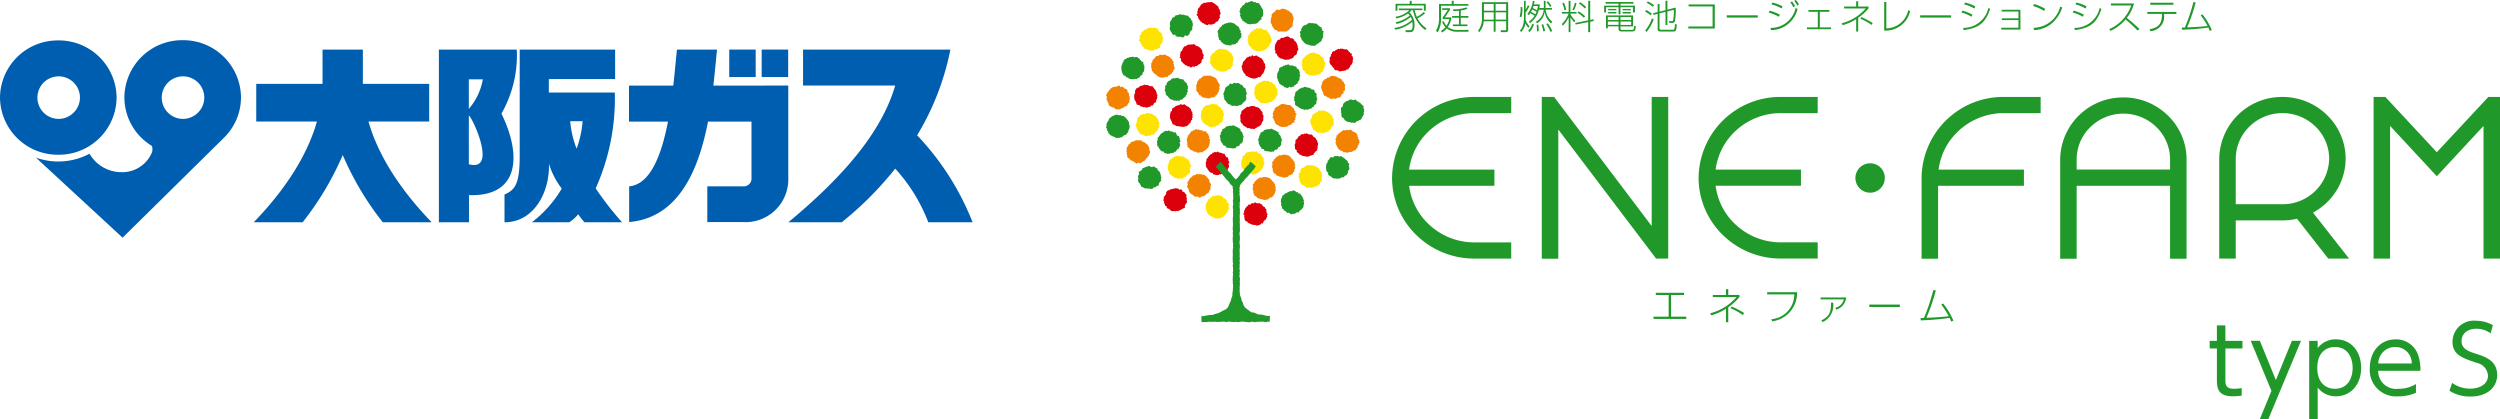 <svg xmlns="http://www.w3.org/2000/svg" xmlns:xlink="http://www.w3.org/1999/xlink" width="329" height="55.166" viewBox="0 0 329 55.166">
  <defs>
    <clipPath id="clip-path">
      <rect id="長方形_6003" data-name="長方形 6003" width="329" height="55.166" fill="none"/>
    </clipPath>
  </defs>
  <g id="com-img01a" transform="translate(0 0)">
    <g id="グループ_66630" data-name="グループ 66630" transform="translate(0 0)" clip-path="url(#clip-path)">
      <path id="パス_236137" data-name="パス 236137" d="M7.673,2.74A7.593,7.593,0,0,0,0,10.261a7.6,7.6,0,0,0,7.673,7.523,7.6,7.6,0,0,0,7.673-7.523A7.593,7.593,0,0,0,7.673,2.74m0,10.327a2.8,2.8,0,1,1,2.85-2.8,2.826,2.826,0,0,1-2.85,2.8" transform="translate(0 2.58)" fill="#005eb0"/>
      <path id="パス_236138" data-name="パス 236138" d="M21.752,2.724a7.6,7.6,0,0,0-7.675,7.523A7.477,7.477,0,0,0,17.636,16.6c.177.1.14.672.091.835a4.232,4.232,0,0,1-4.1,2.658A4.851,4.851,0,0,1,9.49,17.665a8.76,8.76,0,0,1-7.055.513L13.841,28.712,27.157,15.586a7.444,7.444,0,0,0,2.266-5.339,7.6,7.6,0,0,0-7.671-7.523m-.008,10.358a2.8,2.8,0,1,1,2.85-2.8,2.825,2.825,0,0,1-2.85,2.8" transform="translate(2.292 2.565)" fill="#005eb0"/>
      <path id="パス_236139" data-name="パス 236139" d="M37.981,11.785A15.421,15.421,0,0,0,40,3.361H29.749V26.087h3.962V22.515c6.745.215,6.91-5.36,4.269-10.73m-2.444-4.51a8.09,8.09,0,0,1-1.844,3.887V7.275ZM33.692,18.448V12.041c.406.116,3.865,7.475,0,6.407" transform="translate(28.007 3.165)" fill="#005eb0"/>
      <path id="パス_236140" data-name="パス 236140" d="M49.672,26.088A41.081,41.081,0,0,1,46.2,21.625,28.881,28.881,0,0,0,48.717,9.01H40.035V7.239h8.723V3.36H36.2V17.381c0,3.7-.631,4.458-2,5.054v3.654c3.908,0,5.966-4,5.85-7.7a10.458,10.458,0,0,0,1.683,3.264A15.319,15.319,0,0,1,37.8,26.088h4.923A4.938,4.938,0,0,0,43.9,25.026a7.562,7.562,0,0,0,.837,1.062Zm-6.822-13.3h1.629a13.387,13.387,0,0,1-.79,3.613,12.712,12.712,0,0,1-.839-3.613" transform="translate(32.192 3.164)" fill="#005eb0"/>
      <path id="パス_236141" data-name="パス 236141" d="M28.913,17.237a39.012,39.012,0,0,1-5.281,8.851H17.2c4.285-4.436,7.08-8.917,8.317-13.254H17.53V7.87h8.725V3.36h5.308V7.87h8.727v4.962H32.3c1.239,4.335,4.038,8.82,8.319,13.256H34.186a39.06,39.06,0,0,1-5.273-8.851" transform="translate(16.191 3.164)" fill="#005eb0"/>
      <rect id="長方形_5998" data-name="長方形 5998" width="3.481" height="3.615" transform="translate(95.967 6.523)" fill="#005eb0"/>
      <rect id="長方形_5999" data-name="長方形 5999" width="3.487" height="3.615" transform="translate(100.236 6.523)" fill="#005eb0"/>
      <path id="パス_236142" data-name="パス 236142" d="M53.742,8.1c.206-1.8.342-3.44.483-4.735H48.947c-.134,1.237-.27,2.908-.478,4.735H42.635v4.737h5.133c-.833,4.326-2.293,8.265-5.108,8.521v4.7c6.564-.569,9.167-6.966,10.377-13.221h5.723v7.4a1.03,1.03,0,0,1-1.142,1.12H52.944v4.706h4.722A5.63,5.63,0,0,0,63.6,20.233c0-.718,0-.361,0-12.138Z" transform="translate(40.138 3.164)" fill="#005eb0"/>
      <path id="パス_236143" data-name="パス 236143" d="M77.686,26.087a35.454,35.454,0,0,0-7.3-11.451A34.624,34.624,0,0,0,74.762,3.361H55.373V8.094H67.5C65.635,14.485,60.288,20.4,53.437,26.087h7.026A44.306,44.306,0,0,0,67.5,19.026a22.105,22.105,0,0,1,4.355,7.061Z" transform="translate(50.308 3.165)" fill="#005eb0"/>
      <path id="パス_236144" data-name="パス 236144" d="M150.732,22.056h1.118v2.033H154.1v1h-2.246v4.056c0,.658,0,1.252,1.142,1.252a8.044,8.044,0,0,0,1-.085V31.3a8.062,8.062,0,0,1-1.169.087c-2.042,0-2.093-1.186-2.093-2.242V25.092h-.951v-1h.951Z" transform="translate(141.01 20.765)" fill="#20992a"/>
      <path id="パス_236145" data-name="パス 236145" d="M155.29,29.692,152.566,23.1h1.2l2.11,5.162,2.106-5.162h1.2l-4.3,10.313h-1.118Z" transform="translate(143.631 21.75)" fill="#20992a"/>
      <path id="パス_236146" data-name="パス 236146" d="M157.646,24.149A2.975,2.975,0,0,1,160.065,23c1.879,0,3.3,1.474,3.3,3.755,0,2.264-1.421,3.739-3.3,3.739a2.969,2.969,0,0,1-2.419-1.151v4.162h-1.12V23.2h1.12Zm2.256,5.358c1.794,0,2.345-1.53,2.345-2.749s-.551-2.751-2.345-2.751c-.928,0-2.306.546-2.306,2.751s1.378,2.749,2.306,2.749" transform="translate(147.36 21.657)" fill="#20992a"/>
      <path id="パス_236147" data-name="パス 236147" d="M161.74,27.141a2.355,2.355,0,0,0,2.65,2.367,4.27,4.27,0,0,0,2.32-.631v1.155a5.675,5.675,0,0,1-2.32.466,3.454,3.454,0,0,1-3.753-3.706c0-2.3,1.481-3.788,3.386-3.788a3.062,3.062,0,0,1,2.924,1.922,5.857,5.857,0,0,1,.349,2.215Zm4.417-.963a2.135,2.135,0,0,0-2.184-2.171,2.2,2.2,0,0,0-2.219,2.171Z" transform="translate(151.23 21.657)" fill="#20992a"/>
      <path id="パス_236148" data-name="パス 236148" d="M171.451,23.4a3.175,3.175,0,0,0-1.885-.608c-1.112,0-1.938.617-1.938,1.621s.835,1.334,1.862,1.662c1.318.415,2.825.94,2.825,2.813,0,1.553-1.243,2.827-3.5,2.827a5.025,5.025,0,0,1-2.782-.759l.355-1.035a4.017,4.017,0,0,0,2.376.755c1.155,0,2.339-.52,2.339-1.712a1.816,1.816,0,0,0-1.452-1.672c-1.986-.666-3.215-1.07-3.215-2.829a2.8,2.8,0,0,1,3.085-2.722,4.6,4.6,0,0,1,2.227.577Z" transform="translate(156.313 20.469)" fill="#20992a"/>
      <path id="パス_236149" data-name="パス 236149" d="M116.1,19.847v.289h-1.7v2.852h2v.3h-4.314v-.3h1.994V20.137h-1.691v-.289Z" transform="translate(105.514 18.686)" fill="#20992a"/>
      <path id="パス_236150" data-name="パス 236150" d="M118.3,23.958H118v-1.78a7.065,7.065,0,0,1-1.955.868l-.118-.276a6.832,6.832,0,0,0,3.458-2.13h-3.118v-.276H118V19.6h.3v.761h1.481v.252a6.753,6.753,0,0,1-1.481,1.371Zm1.928-.949A9.385,9.385,0,0,0,118.6,22.1l.161-.217a12.92,12.92,0,0,1,1.625.848Z" transform="translate(109.139 18.456)" fill="#20992a"/>
      <path id="パス_236151" data-name="パス 236151" d="M123.72,19.807a3.751,3.751,0,0,1-3.273,3.83l-.107-.276a3.275,3.275,0,0,0,3.015-3.266h-3.568v-.289Z" transform="translate(112.772 18.648)" fill="#20992a"/>
      <path id="パス_236152" data-name="パス 236152" d="M126.782,20.165a1.87,1.87,0,0,1-1.3,1.6l-.14-.247a1.46,1.46,0,0,0,1.12-1.1h-3.052v-.254Zm-3.273,3.013c1.246-.6,1.256-1.357,1.276-2.332h.276a2.424,2.424,0,0,1-1.378,2.553Z" transform="translate(116.181 18.985)" fill="#20992a"/>
      <rect id="長方形_6000" data-name="長方形 6000" width="4.021" height="0.318" transform="translate(246 40.081)" fill="#20992a"/>
      <path id="パス_236153" data-name="パス 236153" d="M133.155,21.425a9.81,9.81,0,0,1,1.351,2.254l-.3.134a4.313,4.313,0,0,0-.194-.485,36.729,36.729,0,0,1-3.807.322l-.016-.326c.087,0,.406,0,.445,0a25.471,25.471,0,0,0,1.225-3.658l.336.052a27.257,27.257,0,0,1-1.235,3.586c1.143-.035,2.429-.128,2.93-.206a10.759,10.759,0,0,0-.982-1.528Z" transform="translate(122.563 18.513)" fill="#20992a"/>
      <path id="パス_236154" data-name="パス 236154" d="M176,6.569l-6.789,7.278-6.774-7.278h-1.543V27.846h2.169V10.386l5.349,5.76.8.864.806-.864,5.343-5.76V27.846h2.17V6.569Z" transform="translate(151.471 6.185)" fill="#20992a"/>
      <path id="パス_236155" data-name="パス 236155" d="M164.625,20.424a8.008,8.008,0,0,0,2.44-5.7h0l0-.031,0-.027h0a8,8,0,0,0-2.435-5.694,8.354,8.354,0,0,0-5.883-2.4,8.247,8.247,0,0,0-8.317,8.15V27.85h2.174V22.82h6.143a8.587,8.587,0,0,0,1.92-.221l4.11,5.248h2.741l-4.747-6.053a8.182,8.182,0,0,0,1.852-1.369m-12.019.266V14.72a5.938,5.938,0,0,1,1.8-4.25,6.214,6.214,0,0,1,8.692,0,5.889,5.889,0,0,1,1.8,4.219,6.1,6.1,0,0,1-6.145,6Z" transform="translate(141.621 6.186)" fill="#20992a"/>
      <path id="パス_236156" data-name="パス 236156" d="M147.963,6.606a8.247,8.247,0,0,0-8.315,8.148V27.828h2.172V18.235h12.291v9.593h2.172V14.754A8.018,8.018,0,0,0,153.844,9a8.346,8.346,0,0,0-5.881-2.4m6.149,9.494H141.82V14.754a5.893,5.893,0,0,1,1.8-4.246,6.209,6.209,0,0,1,8.692,0,5.92,5.92,0,0,1,1.8,4.246Z" transform="translate(131.47 6.22)" fill="#20992a"/>
      <path id="パス_236157" data-name="パス 236157" d="M118.973,23.558,106.127,6.569h-1.617V27.862h2.172v-17l12.874,16.988h1.592V6.569h-2.174Z" transform="translate(98.389 6.185)" fill="#20992a"/>
      <path id="パス_236158" data-name="パス 236158" d="M125.893,6.569v0a10.755,10.755,0,0,0-10.754,10.633,10.487,10.487,0,0,0,3.178,7.529,10.884,10.884,0,0,0,7.575,3.108v0h4.922v-2.13h-4.821a8.7,8.7,0,0,1-6.141-2.489,8.414,8.414,0,0,1-2.473-4.958h11.231V16.134H117.379a8.4,8.4,0,0,1,2.47-4.941A8.713,8.713,0,0,1,125.994,8.7h4.821V6.569Z" transform="translate(108.396 6.185)" fill="#20992a"/>
      <path id="パス_236159" data-name="パス 236159" d="M141.008,6.569v0a10.752,10.752,0,0,0-10.754,10.633V27.861h2.169V18.268h11.3V16.134H132.494a8.347,8.347,0,0,1,2.469-4.941A8.726,8.726,0,0,1,141.1,8.7h4.823V6.569Z" transform="translate(122.626 6.185)" fill="#20992a"/>
      <path id="パス_236160" data-name="パス 236160" d="M105.216,8.7h4.826V6.569h-4.923v.006A10.76,10.76,0,0,0,94.361,17.206a10.487,10.487,0,0,0,3.182,7.529,10.883,10.883,0,0,0,7.575,3.108v0h4.923v-2.13h-4.826a8.692,8.692,0,0,1-6.135-2.491,8.373,8.373,0,0,1-2.475-4.956h11.227V16.134H96.605a8.374,8.374,0,0,1,2.47-4.941A8.724,8.724,0,0,1,105.216,8.7" transform="translate(88.835 6.185)" fill="#20992a"/>
      <path id="パス_236161" data-name="パス 236161" d="M129.636,12.971a1.934,1.934,0,1,1-1.93-1.9,1.912,1.912,0,0,1,1.93,1.9" transform="translate(118.404 10.42)" fill="#20992a"/>
      <path id="パス_236162" data-name="パス 236162" d="M98.548,1.68a3.3,3.3,0,0,1-1,.674,3.7,3.7,0,0,0,1.2,1.334l-.188.2a4.114,4.114,0,0,1-1.6-2.6h-.182a2.1,2.1,0,0,1-.293.293,2.2,2.2,0,0,1,.678,1.707c0,.371-.064.887-.559.887h-.584l-.054-.26.6.006c.13,0,.349,0,.349-.629a3.266,3.266,0,0,0-.049-.476,4.709,4.709,0,0,1-2.248,1.039l-.1-.235a4.227,4.227,0,0,0,2.3-1.052,1.474,1.474,0,0,0-.159-.39,4.18,4.18,0,0,1-1.864.916l-.109-.223a4.206,4.206,0,0,0,1.854-.876,2.756,2.756,0,0,0-.237-.272,4.12,4.12,0,0,1-1.526.652l-.115-.221a3.36,3.36,0,0,0,1.825-.866H95.1V1.07H98.2v.212H97.181a4.757,4.757,0,0,0,.283.881,3.377,3.377,0,0,0,.9-.631ZM96.532.443V.057h.252V.443h1.856v.909h-.249V.661H94.911v.691h-.245V.443Z" transform="translate(88.988 0.054)" fill="#20992a"/>
      <path id="パス_236163" data-name="パス 236163" d="M99.415.482V.053h.256V.482h1.939V.705H98V2.167a3.627,3.627,0,0,1-.423,2.025l-.245-.175a3.269,3.269,0,0,0,.408-1.842V.482Zm2.217,3.4-.035.243h-1.51a2.049,2.049,0,0,1-1.324-.435,2.132,2.132,0,0,1-.629.534l-.142-.2a2.513,2.513,0,0,0,.594-.5,1.907,1.907,0,0,1-.441-.709l.217-.07a1.651,1.651,0,0,0,.359.6,2.667,2.667,0,0,0,.377-.881h-.874V2.245l.679-.99h-.747V1.041h1.031v.2l-.676,1h.839v.2A3.2,3.2,0,0,1,98.9,3.509a2.08,2.08,0,0,0,1.262.384ZM100.6,2.057h1.008V2.28H100.6v.889h.874v.217H99.563V3.169h.8V2.28h-.9V2.057h.9v-.7c-.179.021-.278.031-.742.054l-.056-.223a5.571,5.571,0,0,0,1.79-.268l.109.184a2.683,2.683,0,0,1-.858.219Z" transform="translate(91.636 0.05)" fill="#20992a"/>
      <path id="パス_236164" data-name="パス 236164" d="M104.157,3.72c0,.239-.066.363-.318.363H103.2l-.027-.247.619.008c.1,0,.1-.093.1-.132V2.658H102.5V4.033h-.247V2.658H100.94a2.43,2.43,0,0,1-.58,1.425l-.175-.169a2.583,2.583,0,0,0,.514-1.769v-2h3.458ZM100.965,2.1c0,.136,0,.231,0,.348h1.291V1.484h-1.287ZM102.253.379h-1.287V1.27h1.287Zm1.637,0H102.5V1.27h1.392Zm0,1.1H102.5v.963h1.392Z" transform="translate(94.318 0.142)" fill="#20992a"/>
      <path id="パス_236165" data-name="パス 236165" d="M103.008,2.129a3.859,3.859,0,0,0,.126-1.248h.231a4.224,4.224,0,0,1-.115,1.343Zm.023,1.842c.229-.212.551-.577.551-1.833V.054h.219V1.211a4.832,4.832,0,0,0,.3-.579l.194.132a5.085,5.085,0,0,1-.5.833v.538c0,.219,0,.239,0,.439a2.084,2.084,0,0,0,.526.827l-.179.19A2.474,2.474,0,0,1,103.761,3a2.063,2.063,0,0,1-.551,1.157Zm.988-2.182a3.217,3.217,0,0,0,.728-1.724l.225.033a3.384,3.384,0,0,1-.082.431h.777A2.953,2.953,0,0,1,105.6,1h.592V.054h.225V1h.843v.219h-.823a2.266,2.266,0,0,0,.86,1.573l-.148.239a2.311,2.311,0,0,1-.843-1.569A1.981,1.981,0,0,1,105.295,3l-.149-.2a1.864,1.864,0,0,0,1.027-1.573h-.625a3.03,3.03,0,0,1-1.175,1.757l-.167-.184a2.444,2.444,0,0,0,.773-.78,4.991,4.991,0,0,0-.58-.336,1.16,1.16,0,0,1-.192.249Zm.1,2.2a2.1,2.1,0,0,0,.557-.914l.212.087a2.717,2.717,0,0,1-.555,1ZM105.231,1.5a3.313,3.313,0,0,0-.563-.309,3.383,3.383,0,0,1-.159.315,4.41,4.41,0,0,1,.567.336,2.709,2.709,0,0,0,.155-.342m-.394-.761c-.06.165-.074.227-.093.27a4.17,4.17,0,0,1,.551.289,4.5,4.5,0,0,0,.124-.559Zm.435,3.335c0-.076.012-.153.012-.268a5.691,5.691,0,0,0-.035-.6l.206-.019a4.2,4.2,0,0,1,.058.87Zm.845,0a4.068,4.068,0,0,0-.235-.887l.219-.05a3.451,3.451,0,0,1,.248.9Zm.947.072a4.8,4.8,0,0,0-.557-1.031l.206-.1A4.411,4.411,0,0,1,107.3,4.03ZM107,.846a4.448,4.448,0,0,0-.464-.612l.179-.122a3.5,3.5,0,0,1,.487.623Z" transform="translate(96.976 0.051)" fill="#20992a"/>
      <path id="パス_236166" data-name="パス 236166" d="M107.5,2.882a4.569,4.569,0,0,1-.493-.646V4.18h-.239V2.216a3.835,3.835,0,0,1-.761,1.116l-.14-.221a3.674,3.674,0,0,0,.891-1.367h-.881V1.53h.891V.053h.239V1.53h.8v.214h-.8v.082a4.1,4.1,0,0,0,.641.862Zm-1.283-1.576a4.223,4.223,0,0,0-.283-.918L106.144.3a3.686,3.686,0,0,1,.3.924Zm1.033-.082a3.187,3.187,0,0,0,.332-.907l.221.06a3.4,3.4,0,0,1-.351.936Zm2.79,1.264.039.229-.474.091V4.18h-.264V2.858l-1.654.324-.045-.212,1.7-.34V.053h.264v2.52Zm-1.272-.2a4.319,4.319,0,0,0-.831-.666l.138-.175a3.914,3.914,0,0,1,.868.65Zm.142-1.217a4.44,4.44,0,0,0-.79-.66l.142-.169a3.606,3.606,0,0,1,.808.641Z" transform="translate(99.666 0.05)" fill="#20992a"/>
      <path id="パス_236167" data-name="パス 236167" d="M112.587.352h-1.7V.62h1.9V1.5h-.26V.818h-1.644v.938h-.252V.818h-1.652V1.5h-.243V.62h1.895V.352h-1.7V.137h3.65Zm-.045,2.99h-1.656v.3c0,.115,0,.155.183.155h1.266c.26,0,.326,0,.353-.547l.223.1c-.066.621-.167.664-.575.664H111c-.289,0-.371-.136-.371-.346v-.33H109.22V3.6h-.243V1.9h3.564ZM110.634,2.1h-1.411v.4h1.411Zm0,.6h-1.411v.445h1.411Zm-.289-1.475h-1.081V1.042h1.081Zm0,.421h-1.081V1.453h1.081Zm1.943.458h-1.4v.4h1.4Zm0,.6h-1.4v.445h1.4Zm-.047-1.475h-1.079V1.042h1.079Zm0,.421h-1.079V1.453h1.079Z" transform="translate(102.371 0.13)" fill="#20992a"/>
      <path id="パス_236168" data-name="パス 236168" d="M112.254,1.967a3.857,3.857,0,0,0-.742-.491l.14-.206a4.267,4.267,0,0,1,.746.481Zm-.722,1.99a4.773,4.773,0,0,0,.878-1.586l.235.132a5.853,5.853,0,0,1-.938,1.66Zm1-3.112a5.1,5.1,0,0,0-.806-.528l.14-.181a4.813,4.813,0,0,1,.829.5Zm1.666.439V.051h.25V1.224l1.095-.278a8.556,8.556,0,0,1-.113,1.846.4.4,0,0,1-.351.173h-.381l-.045-.247.346.012a.2.2,0,0,0,.206-.1,6.9,6.9,0,0,0,.089-1.386l-.846.212V3.252h-.25V1.515l-.788.194V3.67c0,.13.023.194.239.194h1.481c.148,0,.194,0,.227-.087a2.869,2.869,0,0,0,.087-.666l.245.076c-.072.777-.093.912-.472.912h-1.677c-.153,0-.375-.023-.375-.355V1.775l-.557.132-.043-.223.6-.146V.472h.245v1.01Z" transform="translate(104.982 0.049)" fill="#20992a"/>
      <path id="パス_236169" data-name="パス 236169" d="M117.926.3V3.464h-3.483V3.2h3.194V.558h-3.161V.3Z" transform="translate(107.741 0.286)" fill="#20992a"/>
      <rect id="長方形_6001" data-name="長方形 6001" width="4.077" height="0.295" transform="translate(227.243 2.017)" fill="#20992a"/>
      <path id="パス_236170" data-name="パス 236170" d="M121.232,2.2a6.48,6.48,0,0,0-1.34-.547l.118-.249a6.021,6.021,0,0,1,1.347.524Zm-1.1,1.468a3.3,3.3,0,0,0,3.293-2.611l.262.115A3.622,3.622,0,0,1,120.2,3.964ZM121.6,1.112a6.082,6.082,0,0,0-1.355-.54l.126-.237a5.883,5.883,0,0,1,1.347.507Zm1.518-.169A3.593,3.593,0,0,0,122.736.3L122.958.2a2.438,2.438,0,0,1,.4.619Zm.526-.223a3.681,3.681,0,0,0-.4-.613L123.464,0a2.722,2.722,0,0,1,.408.588Z" transform="translate(112.871 0.001)" fill="#20992a"/>
      <path id="パス_236171" data-name="パス 236171" d="M125.438.679V.914H124.18v2.05h1.475V3.2h-3.174V2.964h1.435V.914h-1.227V.679Z" transform="translate(115.309 0.64)" fill="#20992a"/>
      <path id="パス_236172" data-name="パス 236172" d="M127.007,4.065h-.266V2.438a6.6,6.6,0,0,1-1.79.794l-.109-.25A6.253,6.253,0,0,0,128,1.032h-2.846V.778h1.588V.087h.266V.778h1.359v.239a6.467,6.467,0,0,1-1.359,1.244Zm1.763-.872a9.03,9.03,0,0,0-1.487-.827l.146-.2a11.17,11.17,0,0,1,1.485.779Z" transform="translate(117.531 0.082)" fill="#20992a"/>
      <path id="パス_236173" data-name="パス 236173" d="M128,3.6a2.974,2.974,0,0,0,2.881-2.4l.247.153a3.283,3.283,0,0,1-3.409,2.536V.137H128Z" transform="translate(120.241 0.13)" fill="#20992a"/>
      <rect id="長方形_6002" data-name="長方形 6002" width="4.075" height="0.295" transform="translate(252.692 2.017)" fill="#20992a"/>
      <path id="パス_236174" data-name="パス 236174" d="M134.28,2.04a5.04,5.04,0,0,0-1.326-.555l.122-.249a5.574,5.574,0,0,1,1.338.536Zm-1.093,1.466A3.357,3.357,0,0,0,136.5.9l.245.107c-.608,1.693-1.285,2.5-3.506,2.794ZM134.655.962a5.1,5.1,0,0,0-1.343-.551l.116-.239a5.121,5.121,0,0,1,1.359.509Z" transform="translate(125.168 0.163)" fill="#20992a"/>
      <path id="パス_236175" data-name="パス 236175" d="M138.177.662V3.269h-2.52V3.025h2.26V2.017H135.73V1.786h2.186V.893h-2.211V.662Z" transform="translate(127.712 0.624)" fill="#20992a"/>
      <path id="パス_236176" data-name="パス 236176" d="M139.254,1.178a5.458,5.458,0,0,0-1.446-.652l.153-.25a5.7,5.7,0,0,1,1.45.637ZM137.866,3.4A3.691,3.691,0,0,0,141.384.615l.268.107A4.643,4.643,0,0,1,140.2,2.884a3.926,3.926,0,0,1-2.238.819Z" transform="translate(129.738 0.259)" fill="#20992a"/>
      <path id="パス_236177" data-name="パス 236177" d="M141.826,2.04a4.946,4.946,0,0,0-1.328-.555l.126-.249a5.75,5.75,0,0,1,1.34.536Zm-1.1,1.466A3.354,3.354,0,0,0,144.043.9l.247.107C143.68,2.7,143,3.509,140.78,3.8ZM142.2.962a5.2,5.2,0,0,0-1.343-.551l.116-.239a5.087,5.087,0,0,1,1.351.509Z" transform="translate(132.27 0.163)" fill="#20992a"/>
      <path id="パス_236178" data-name="パス 236178" d="M142.974,3.617a5.348,5.348,0,0,0,2.9-3.124h-2.685V.235h3.042a5.073,5.073,0,0,1-.947,1.9,20.7,20.7,0,0,1,1.664,1.458l-.229.215a19.729,19.729,0,0,0-1.6-1.468,5.639,5.639,0,0,1-1.973,1.5Z" transform="translate(134.601 0.222)" fill="#20992a"/>
      <path id="パス_236179" data-name="パス 236179" d="M149.385,1.4v.258h-1.611l-.006.163a1.912,1.912,0,0,1-1.792,2.106l-.122-.252c1.274-.229,1.586-.8,1.631-1.821l.012-.2h-1.943V1.4ZM148.991.45h-3.046V.184h3.046Z" transform="translate(137.029 0.174)" fill="#20992a"/>
      <path id="パス_236180" data-name="パス 236180" d="M150.609,1.753a9.082,9.082,0,0,1,1.231,2.06l-.274.124a3.838,3.838,0,0,0-.179-.443,32.925,32.925,0,0,1-3.475.287l-.019-.291c.084,0,.375-.008.406-.008A22.678,22.678,0,0,0,149.421.14l.3.052A24.333,24.333,0,0,1,148.6,3.468c1.045-.031,2.219-.113,2.679-.186a9.286,9.286,0,0,0-.9-1.4Z" transform="translate(139.232 0.132)" fill="#20992a"/>
      <path id="パス_236181" data-name="パス 236181" d="M81.047,5.212l.087.175.008.2L81,5.728l-.033.173-.124.128-.078.161-.169.074-.08.171-.206.008-.091.173-.132.047-.14-.035-.128.07-.124.008-.109.033-.194,0-.179-.06-.165-.058-.142-.1-.132-.111-.136-.124L78.494,6.2l-.116-.1-.089-.146-.134-.122-.023-.132-.008-.14-.023-.13L78,5.309l.091-.1-.021-.188-.012-.182L78.2,4.7l.014-.179.083-.151.134-.116.14-.116.058-.169.173-.08.167-.021.118-.054.107-.1.146.008.134.012.1.039.192-.078.186.023.134.142.188.025.132.1.157.078.076.159.171.08.066.179.1.124L81,4.734l-.041.14.076.115.041.12Z" transform="translate(73.435 3.485)" fill="#f38200"/>
      <path id="パス_236182" data-name="パス 236182" d="M78.051,7.389l.074.184-.087.169.027.192-.113.151-.116.134-.045.19L77.63,8.5l-.173.049-.134.115-.151.074-.109.064-.134.006-.1.116-.151,0-.109-.01-.2.017-.186-.07-.118-.153L75.9,8.666l-.177-.043-.138-.1-.179-.068-.076-.171-.025-.173-.1-.146-.056-.093,0-.132-.113-.115.012-.136.052-.1-.033-.179-.109-.2.173-.146.029-.179.155-.12.066-.159.134-.107.107-.146.149-.1.163-.062.13-.043.14-.014.124.014.12-.043.107-.1.225.017.126.194.2-.091.173.1.109.148.186.035.151.1.1.173-.019.2.19.1-.017.149.062.113L78,7.183l.179.1Z" transform="translate(70.572 5.471)" fill="#f38200"/>
      <path id="パス_236183" data-name="パス 236183" d="M89.113,2.111l-.025.177-.031.175-.021.175-.006.175-.078.161-.132.111-.165.1-.058.175-.175.064-.122.146H88.15l-.118.052-.138-.031-.136.016-.1,0-.19-.027-.175.031-.212,0-.115-.169L86.793,3.4l-.171-.08-.1-.149-.078-.157-.126-.132-.023-.169-.035-.12-.12-.093.006-.138-.012-.132.017-.107.023-.171.019-.177.087-.157-.023-.188.074-.177.148-.116.13-.1.134-.113.1-.155.186-.083.151.089.142-.035.122-.045.115-.1.1.017.188-.017.179.082L88.2.692l.13.13.179.033.124.124.122.126.153.1.1.153.023.182.062.109.05.116.006.138-.006.109Z" transform="translate(81.085 0.551)" fill="#f38200"/>
      <path id="パス_236184" data-name="パス 236184" d="M83.59,13.327l-.019.182-.035.173.029.19-.188.107,0,.2-.146.1-.136.113-.149.076-.1.149-.146.109-.159-.037-.1.074-.126.016-.113.134-.151-.033-.157-.109-.171-.023-.2.05-.157-.122-.116-.136-.161-.066-.14-.109-.109-.132-.132-.138.023-.192-.087-.107-.019-.128-.107-.109-.068-.136.087-.1.041-.173-.082-.2.116-.167.089-.142.093-.153.087-.151.148-.1.136-.12.107-.161.2.019.118-.072.1-.118.149.054.126-.012.113-.021.19.016.177.035.182.021.171.074.13.109.159.093.089.149.1.132.13.128-.006.173.054.116.035.132.128.085.025.146Z" transform="translate(75.74 11.104)" fill="#f38200"/>
      <path id="パス_236185" data-name="パス 236185" d="M87.9,13.5l.107.19-.066.171-.076.167.006.186-.175.1-.019.206-.188.068-.118.128-.2-.019-.1.177-.117.064-.142.006L86.693,15l-.136.037-.1-.043-.179-.023-.165-.082-.19.008-.153-.1-.169-.016-.124-.136-.1-.142-.215-.037-.016-.208-.132-.142.033-.134.006-.151-.132-.093.1-.136-.134-.1.126-.167-.037-.186-.014-.2.165-.107.025-.184.155-.107.1-.142.14-.1.136-.113.155-.066.116-.109.151.1.115-.091.13-.019L86.462,12l.175.017.184-.008.171.082.184.037.122.146.138.091.074.175.153.08.066.159.128.136.054.109-.01.128.023.132.093.12Z" transform="translate(79.909 11.299)" fill="#f38200"/>
      <path id="パス_236186" data-name="パス 236186" d="M83.463,10.32l.014.175-.039.179-.039.173-.058.171-.087.153-.116.122-.142.116-.107.132-.169.068-.144.093-.1.13-.159-.07-.13.052-.13,0-.1.056-.182-.056-.155-.1-.2,0-.153-.089-.144-.1-.182-.047-.1-.134-.111-.138-.173-.093-.01-.2-.049-.12.023-.126-.012-.128,0-.128-.064-.1.01-.186L80.45,9.96l.13-.136-.027-.212.184-.1.043-.177.161-.091L81,9.032l.2,0,.1-.146h.157l.111-.111.144-.023.13.093.122-.058.173.07.179.068.186-.041.107.19.229-.07.179.1.08.163.136.113.076.167.062.155.089.115-.1.151.111.111.047.136Z" transform="translate(75.735 8.245)" fill="#f38200"/>
      <path id="パス_236187" data-name="パス 236187" d="M93.672,10.311l.019.2-.1.167-.064.171L93.445,11l-.025.188-.13.13-.107.163-.182.05-.134.093L92.7,11.7l-.115.041-.14.012-.12,0-.134.05-.113.047-.181-.062-.177-.012-.173-.062-.15-.1-.175-.049-.146-.087-.138-.118-.093-.142-.1-.148-.049-.165-.089-.1.023-.144-.12-.1.045-.138.039-.113-.045-.186V9.946l.128-.138-.021-.21.183-.1.052-.159.179-.083.118-.115.138-.1.146-.08.1-.111.157.062.118-.078L92,8.906l.093-.134.177.132.188-.116.179.087.122.149.182.043.153.093.169.085.091.157.08.148v.186l.146.085-.142.151.181.091.023.148Z" transform="translate(85.217 8.259)" fill="#f38200"/>
      <path id="パス_236188" data-name="パス 236188" d="M84.1,6.636l.062.182L84.117,7l-.068.165-.037.169-.126.14-.058.161-.165.083-.08.19-.188.027-.138.116L83.1,7.96l-.111.115-.12.06-.13-.006-.115,0-.173-.031-.167-.068-.186.014-.173-.045-.128-.126-.118-.12L81.5,7.676l-.12-.122-.023-.188-.148-.1-.087-.116-.017-.134V6.877l.025-.138-.05-.093.01-.19.041-.169.089-.149,0-.2.122-.14.115-.138.091-.161.21,0,.07-.2.186-.039.089-.1.148-.031.134.064.134-.078.107.039.183-.01.2-.016.149.124.161.027.177.087.167.093.1.128.074.167.072.148L84,6.057l.056.118.109.1.014.136v.13Z" transform="translate(76.335 4.818)" fill="#f38200"/>
      <path id="パス_236189" data-name="パス 236189" d="M92.687,6.679l0,.19v.2l-.219.091.074.221-.149.116-.151.1-.066.181-.082.161L91.9,8l-.175.025-.113.066-.126.039-.115.078-.118-.109-.128.031-.181.049-.194,0-.13-.151-.167-.052L90.3,7.906l-.136-.1-.182-.052-.12-.149-.021-.188-.052-.155-.116-.1.019-.144-.074-.113-.054-.126-.008-.1.008-.2.06-.173.076-.163.006-.182.1-.155L89.95,5.7l.1-.149.21,0,.076-.2.208.027.118-.082.1-.072.113-.064.138-.021.115.01.181.047.188.012.136.118.19.027.116.144h.2l.12.149.068.157.149.113.1.149.012.132.122.1.019.175-.1.118Z" transform="translate(84.307 4.838)" fill="#f38200"/>
      <path id="パス_236190" data-name="パス 236190" d="M79.478,10.988l-.031.2-.076.161-.056.169-.109.14-.1.124-.136.113-.091.146-.089.146-.161.062-.13.109-.116.049-.115.1-.149.035-.136-.058-.1-.012-.183.128-.181-.138-.153-.083-.142-.107-.155-.089-.2-.017-.047-.194-.179-.076-.13-.118-.074-.175.029-.14-.054-.118-.043-.124.082-.138-.1-.087.043-.177-.01-.19.033-.171.107-.14.085-.149.085-.155.184-.064.056-.19.182-.043.167-.035L77.4,9.61l.13-.035.109-.074.126.037.109-.043.182.062.184-.049.151.1.136.111.161.068.161.062.115.144.157.083.091.148.1.142.025.128.054.122-.008.132.008.136Z" transform="translate(71.877 8.94)" fill="#f38200"/>
      <path id="パス_236191" data-name="パス 236191" d="M89.288,8.557l.054.194-.107.167.06.194-.184.111.07.231-.219.049-.136.113-.1.138-.159.06-.184.027L88.314,10l-.134-.037-.115.091-.14-.008-.1.033-.181-.025-.19.017L87.283,10l-.159-.076-.151-.107-.165-.062-.124-.136-.111-.136.01-.2-.167-.109.023-.151-.066-.116-.128-.1.082-.132.062-.116-.118-.179.085-.169.017-.179.134-.128.025-.175.085-.165.142-.111.161-.074.153-.074.144-.113.109-.083.13-.035.126-.029.14.008.107.025.179.016.177.062.181.014.181.017.159.1.115.13.126.115.13.116.05.167.072.159.1.1-.054.159.179.076-.006.159Z" transform="translate(81.193 6.642)" fill="#f38200"/>
      <path id="パス_236192" data-name="パス 236192" d="M89.21,11.983l.109.188-.066.175-.076.165.008.184-.177.109-.021.2-.188.066-.116.134-.2-.021-.1.173-.118.07-.142,0-.113.052-.14.043-.1-.047-.181-.019-.163-.083-.188.006-.157-.1-.167-.021-.126-.132-.1-.14-.21-.037-.021-.2-.13-.142.029-.142.012-.146-.134-.093.1-.14-.128-.1.118-.173-.035-.186-.012-.2.171-.1.023-.186.151-.1.1-.144.144-.1.134-.113.159-.066.109-.1.159.1.111-.1.136-.019.109-.012.175.012.186,0,.171.08.186.039.116.146.14.1.074.167.155.083.066.159.128.14.054.1,0,.13.017.132.093.118Z" transform="translate(81.146 9.871)" fill="#f38200"/>
      <path id="パス_236193" data-name="パス 236193" d="M87.709,3.461V3.63l-.023.19-.14.144-.1.148-.014.184-.149.1-.15.109-.08.151-.161.062-.116.157-.151-.033-.111.091L86.371,4.9l-.115.1-.1-.058L85.965,4.9l-.2.062-.171-.07-.149-.1-.179-.047-.126-.13-.085-.153-.142-.113-.122-.115-.082-.159-.035-.132-.017-.124-.012-.134-.083-.1-.006-.128.107-.173-.025-.182.008-.2.161-.109.058-.167.12-.128.072-.161.227,0,.058-.2.173-.089.151.058.07-.175.169.021.132.041h.116l.2-.089.144.175.173.014.165.066L87,2.18l.161.1.058.171.138.118.078.151.163.109-.082.159.148.085-.043.157.115.116Z" transform="translate(79.608 1.775)" fill="#ffe300"/>
      <path id="パス_236194" data-name="パス 236194" d="M91.961,9.011l-.056.177V9.36l-.058.182-.2.078-.062.181-.027.179-.19.052-.093.138-.142.109-.149.07-.116.049-.151-.006-.1.064-.122.056-.1-.033-.184-.043-.184-.037-.192.056-.153-.113-.136-.1-.134-.111-.177-.058-.064-.177-.049-.171L88.975,9.6l.017-.136-.062-.113L88.9,9.234,88.862,9.1l0-.1L88.8,8.815l.1-.167L89,8.514l.089-.159-.049-.214.175-.109.113-.12.153-.08.155-.078.151-.085.089-.12.13-.029.14.054.124-.1.1.037.186.01.173.041.184.027.132.116.159.091.175.039L91.466,8l.151.1.087.151.06.163.045.116.093.107.014.136-.023.138Z" transform="translate(83.6 7.036)" fill="#ffe300"/>
      <path id="パス_236195" data-name="パス 236195" d="M85.119,4.8l-.025.177-.1.165.068.188L85,5.5l-.1.134-.047.192-.165.113-.153.072-.171.066-.128.116-.132.031-.118.052-.128.049-.138-.041-.1.058L83.422,6.3l-.165-.072-.175-.047-.171-.041-.124-.126-.138-.107-.161-.074-.052-.171-.2-.078L82.2,5.4l-.039-.113-.13-.082L82,5.036l.12-.126L82.065,4.8l0-.184,0-.186.062-.173.113-.14.047-.175.169-.074.175-.082.078-.171.126-.124.192-.006.06-.149.149-.01.144-.014.126.031h.1l.182.01.169.025.177.047.184.023.12.13.134.116.153.083.087.142.13.12.049.175.068.1.041.128-.037.138.019.124Z" transform="translate(77.199 3.121)" fill="#ffe300"/>
      <path id="パス_236196" data-name="パス 236196" d="M79.99,9.166l.1.186-.041.181-.118.153.021.192-.186.089-.074.169-.132.082-.1.151-.1.159-.2-.05-.126.072-.122.049-.115.1-.15-.1-.082.116-.2-.012-.184-.031-.155-.1-.163-.064-.169-.043-.177-.1-.082-.165-.109-.138-.111-.124-.045-.167-.072-.111-.023-.134-.054-.118L77,9.282l-.016-.116L77.1,9l.014-.175.056-.159.014-.175.029-.19.182-.087.064-.179.153-.093.173-.058.151-.1.142.012.126-.012.134-.039.107-.093.107,0,.184.033.165.085.2-.052.122.157.169.05.107.14.177.066.078.153.122.126.047.163.049.118.039.118.058.126.054.13Z" transform="translate(72.477 7.211)" fill="#ffe300"/>
      <path id="パス_236197" data-name="パス 236197" d="M91.308,5.119l-.047.173.014.181-.056.175-.091.146-.064.153-.07.175-.192.056-.087.161-.161.08L90.4,6.5l-.138-.025-.122.074-.126.115-.142-.157-.087.212-.183-.179-.2.1-.148-.124-.188-.023-.146-.122-.153-.08L88.7,6.117,88.568,6l-.14-.118-.074-.155-.01-.132,0-.13-.078-.118-.043-.134.122-.1-.08-.186.021-.177.033-.175.064-.167.132-.128.115-.124.109-.142.148-.085.126-.124.2-.014.054-.165.153,0,.13.01.126-.035.115-.058.188.07.151.1.184.035.155.06.159.068.111.134.113.136.214.037.041.188.066.149.029.128.019.116.076.116.066.13Z" transform="translate(83.056 3.34)" fill="#ffe300"/>
      <path id="パス_236198" data-name="パス 236198" d="M82.153,12.077l-.031.181-.045.175.064.188-.072.163-.113.136-.12.136-.194.058-.05.19-.171.029-.179.047-.043.173-.153.01-.153-.01h-.134l-.091-.023-.186.07-.171-.1-.19,0-.136-.122-.142-.1-.157-.064-.078-.175-.194-.052-.08-.159,0-.177-.07-.111-.082-.109-.012-.134.031-.115-.037-.107-.016-.184.076-.169.072-.163.037-.169V11.2l.173-.1.1-.13.148-.1.144-.093.146-.107.118-.072.142.037.126-.068.136-.014.1.078.19-.008.167.035.194-.016.149.093.124.13.167.07.136.1.136.124.068.159.049.151.033.126.064.12.144.1-.107.14Z" transform="translate(74.511 9.941)" fill="#ffe300"/>
      <path id="パス_236199" data-name="パス 236199" d="M84.446,8.541,84.39,8.7l-.064.169v.184l-.017.177-.07.179-.149.107-.173.07-.1.142L83.73,9.9l-.212-.035-.111.089-.111.115-.153-.08-.107.107-.118.019-.2-.023-.181-.074-.163-.08-.148-.1-.157-.072-.148-.089-.1-.144-.151-.091-.089-.155,0-.181-.151-.07.008-.14.047-.126-.118-.128.06-.1.017-.177.033-.169.016-.175.054-.161.134-.126.039-.182.146-.1.1-.161.188-.033.149-.076.14.016.124-.058.113-.066.126.019.1-.016.19-.027.173.047.2-.035.13.161.134.1.132.116.2.043V7.7l.194.07.064.165.021.134.031.116.043.124.025.128Z" transform="translate(76.608 6.636)" fill="#ffe300"/>
      <path id="パス_236200" data-name="パス 236200" d="M88.026,6.981l.118.188-.054.2-.132.124-.072.157-.041.181-.175.078-.089.144-.126.116-.136.1-.179.023-.124.043-.126.037-.1.132-.136-.1-.107.035-.184.016h-.2L86,8.4l-.184-.037-.1-.149-.148-.093L85.448,8,85.3,7.9l-.109-.148-.035-.173-.037-.118L85.1,7.334,85,7.224l.027-.142.025-.093.021-.188,0-.179.043-.167.031-.181.113-.138.093-.151.151-.093.126-.116.167-.062.181-.041.08-.124.126,0,.113-.091.146.025.1.058.194-.037h.182l.138.149.188.021.169.039.072.2.219.01.056.179.091.138.049.173.149.068-.031.146.082.113v.138Z" transform="translate(80.021 5.134)" fill="#ffe300"/>
      <path id="パス_236201" data-name="パス 236201" d="M91.114,12.715l-.012.171-.033.177.023.19-.1.161-.153.109-.025.208-.169.078-.14.113-.132.122-.181.006-.132.025-.12.045-.109.076-.138-.016-.107.035-.184-.064-.186.1-.175-.107-.15-.1-.13-.124-.153-.072-.192-.062-.1-.165-.078-.153-.072-.148.017-.142-.052-.124-.076-.111.068-.136-.115-.1.1-.167-.064-.2.179-.113.076-.165-.037-.2.113-.14.132-.14.188-.023.128-.113.142-.12.1-.06.136-.058.14.025.144.008.109-.068.159.118.2-.05.151.1.175.027.148.1.134.107.175.068.039.2.118.122.1.144.085.113-.031.144.052.109.056.132Z" transform="translate(82.861 10.51)" fill="#ffe300"/>
      <path id="パス_236202" data-name="パス 236202" d="M87.242,11.762l-.072.186-.045.175L87,12.261l.027.2-.161.093-.045.181-.159.093-.093.146-.173.05-.148.107-.111.054-.1.1-.149-.012-.116.052-.12-.017-.182-.1-.177-.037-.181.008-.159-.082-.134-.118-.151-.074-.118-.136-.1-.126-.1-.128-.116-.142-.027-.124-.054-.136.039-.126-.07-.126.056-.091.008-.186-.012-.181.15-.136-.027-.192.066-.159.115-.13.169-.068.064-.182.148-.126.184-.047.134.006.122-.045.13-.014.124-.056.111.039.177.01.177,0,.216-.052.107.2.161.093.206-.006.072.179.083.161.1.144.132.122.041.132-.08.146.07.12.006.134Z" transform="translate(79.187 9.657)" fill="#ffe300"/>
      <path id="パス_236203" data-name="パス 236203" d="M80.355,3.386l-.05.173.041.188-.087.159-.1.138-.13.118-.074.171.012.221-.214.037-.142.115-.153.066-.153-.05-.115.1-.1.138-.146-.078-.1.043L78.652,4.9l-.163-.1-.206.033-.115-.179-.227.058-.068-.2-.132-.124L77.569,4.3l.023-.206-.149-.115-.031-.107-.033-.126-.122-.1L77.2,3.5l.126-.1v-.19l-.054-.188.12-.167.118-.132.012-.2.126-.111.171-.082.1-.149.171-.054.14-.1.13-.041.12-.056.13-.012.122-.064.109.017.179.074.2-.076.157.089.19-.01.128.157.1.149.1.14.134.115.161.1.083.167-.06.144.08.113.072.113.029.138Z" transform="translate(72.677 1.75)" fill="#ffe300"/>
      <path id="パス_236204" data-name="パス 236204" d="M84.776,14.762l.031.181-.072.169-.074.165-.023.182-.142.111-.091.136-.1.138-.124.124-.128.118-.165.068-.118.076-.122.031-.13.025-.151.037-.107-.074-.182.082-.182-.085-.149-.109-.163-.083-.171-.043-.144-.1-.142-.1-.1-.144-.122-.14.041-.208-.169-.06-.016-.128v-.134l.006-.128.01-.111-.066-.182.078-.159.049-.182.113-.132.089-.144.019-.2.214-.031.074-.159.181-.049.1-.175.144-.031.144.072.111-.093.124-.01.122-.033.19-.021.179.064.167.056.153.085.1.155.175.052.118.122.151.1.021.184.087.144.087.089.1.113-.023.142-.041.128Z" transform="translate(76.927 12.453)" fill="#ffe300"/>
      <path id="パス_236205" data-name="パス 236205" d="M79.907,7.259l.041.184-.064.169-.076.157-.021.177L79.7,8.1l-.184.064-.068.163-.1.161-.2,0-.113.148-.136.01-.118.045-.124.043-.128.045-.1-.066L78.239,8.7l-.182-.014L77.9,8.62l-.179-.014-.109-.161-.179-.039-.194-.05-.054-.184L77.117,8l-.072-.146-.1-.1-.017-.144,0-.118-.074-.138.08-.1-.052-.182.1-.149.05-.175-.027-.192.082-.153.1-.163.159-.1.181-.035.1-.155.161-.066.132-.006.128-.033.113-.085.128-.023.118.064.181-.023.167.058.163.062.169.052.2-.021.128.157.1.149.109.134.116.134.037.169.1.1-.043.155.107.1.014.138Z" transform="translate(72.359 5.402)" fill="#dc000c"/>
      <path id="パス_236206" data-name="パス 236206" d="M84.706,11.837l.058.2.027.169-.043.177-.1.142-.047.177-.19.068-.107.144-.078.165-.2.019-.113.148-.146-.008-.115.064-.149-.023-.107.1-.116-.019-.19.031-.169-.083-.2-.016-.1-.206-.19-.01-.148-.08-.111-.126-.1-.136-.124-.126-.035-.182-.151-.07.016-.14-.054-.124.047-.136-.047-.1.027-.192.082-.161-.033-.19.124-.14.116-.136.08-.159.132-.1.113-.126.175-.058.109-.181.144.027.091-.113.161.039.13.01.1-.109.183.132.171.033.175.031.161.115.206-.043.083.186.083.146.1.157.214.039.014.188.076.113-.035.132.087.115.05.134Z" transform="translate(76.951 9.662)" fill="#dc000c"/>
      <path id="パス_236207" data-name="パス 236207" d="M87.488,15.266l-.083.181.023.184-.109.149-.06.167-.132.115-.136.115-.078.153-.072.182-.208-.027-.1.173L86.4,16.7l-.124.037-.134.033H86l-.1-.074-.181,0-.177-.021-.167-.047-.149-.076-.163-.064-.153-.082L84.8,16.27l-.171-.078-.142-.128-.052-.182.023-.142-.074-.118.037-.124-.037-.12-.116-.1.115-.2V14.9l.076-.157.045-.182.118-.134.1-.151.148-.083.085-.184.212.014.161-.082.062-.138.134.019.148.047.111-.159.115.035.167.1.194,0,.186-.014.136.115.186.054.052.206.163.074.144.089.062.167.148.113L87.3,14.8l.035.13.025.111.01.132Z" transform="translate(79.334 12.907)" fill="#dc000c"/>
      <path id="パス_236208" data-name="パス 236208" d="M82.243,8.59l.085.182-.132.153.066.192-.179.1-.017.192-.087.14-.146.1-.1.138-.132.118L81.439,10l-.148-.031-.1.1-.13-.035-.13.035-.1-.066-.186.017-.165-.041L80.3,9.951h-.184l-.122-.138-.181-.05-.163-.089-.06-.177-.054-.161-.1-.155L79.4,9.068l-.054-.115L79.3,8.827l.035-.132-.012-.1-.01-.175.078-.159-.017-.2.2-.091.01-.188.054-.165.167-.093.159-.078.1-.144.177-.027.109-.072.14.019.118-.07.1-.1.113.049L81,7.165l.192-.1.163.128.144.1.159.093.165.054L81.9,7.6l.181.082.006.179.085.159.116.087-.066.149.1.109-.037.111Z" transform="translate(74.652 6.642)" fill="#dc000c"/>
      <path id="パス_236209" data-name="パス 236209" d="M87.132,8.682l-.019.182.016.177-.091.167-.089.14-.06.163-.068.171-.157.087-.122.124-.184.033-.124.132-.134.025-.091.122-.153.006-.132-.027-.115.008-.186-.014-.157-.113-.2.06-.146-.118-.146-.083-.153-.1-.161-.1-.062-.163-.149-.111-.091-.151-.039-.136-.021-.14.064-.136-.107-.111.06-.1L84.086,8.5l.019-.175.113-.161L84.228,8l.06-.169.146-.124.155-.1.117-.118.157-.078.116-.142.165.07.1-.093.14.035.118-.1.107.006L85.8,7.2l.184,0,.136.128.186.006.181.068.136.115.109.124.089.149.128.122.08.153-.016.136.033.122.1.1-.01.14Z" transform="translate(79.129 6.763)" fill="#dc000c"/>
      <path id="パス_236210" data-name="パス 236210" d="M84.288,1.673l-.118.153-.016.182L84.2,2.2l-.128.132L84,2.5l-.074.167-.182.06-.132.1-.1.157-.181.039-.118.058L83.09,3.1l-.124.031-.124-.041-.122-.033-.177.144-.181-.074-.175-.047-.122-.134-.19-.033-.1-.146-.159-.085-.072-.165-.149-.1-.037-.167-.072-.111L81.279,2l-.113-.08L81.1,1.761l.151-.087-.06-.192.064-.175.033-.175.054-.167.138-.111L81.564.7l.1-.14.113-.142.171-.064.134-.128.159.039L82.37.217,82.494.2l.13-.027.1,0,.19-.008.206-.039.155.116.159.082.14.111.138.085.115.134L84,.738l-.012.2.12.128.041.12.07.116-.052.142.117.111Z" transform="translate(76.355 0.121)" fill="#dc000c"/>
      <path id="パス_236211" data-name="パス 236211" d="M89.5,4.033l.033.2-.142.151-.043.171-.012.19-.116.138-.155.089-.128.128-.068.151-.151.083-.149.1L88.409,5.4l-.08.157L88.172,5.5l-.118.049-.109,0-.186-.012-.173-.045L87.423,5.4l-.184-.008-.155-.089-.14-.1-.13-.136-.078-.144-.06-.163-.184-.1,0-.151.029-.142-.083-.1L86.4,4.144l.049-.1-.025-.184.047-.175.021-.179.091-.161.085-.136.072-.173.153-.118.2-.025.089-.159.157-.109.153.074.1-.074.118-.041.14-.064.1-.019.194-.035.183.089.124.159.2-.016.159.07.138.109.07.179.149.1.1.14.068.153.041.122.064.116,0,.124.017.124Z" transform="translate(81.336 2.321)" fill="#dc000c"/>
      <path id="パス_236212" data-name="パス 236212" d="M87.322,5.292l-.043.181-.08.167-.041.167-.068.157-.062.173-.14.1-.093.148-.091.148-.161.1-.2,0-.1.1-.124.01-.128.052-.13.045L85.746,6.8l-.184,0-.169-.07-.171-.05L85.07,6.6l-.142-.1-.2-.035-.047-.192-.13-.118-.1-.122-.078-.151-.043-.128-.085-.1V5.5L84.239,5.4l-.091-.109.078-.177.085-.173.01-.179.068-.155.12-.122.116-.128.1-.138.107-.138L84.987,4l.159-.066.109-.066.153.066.1-.144.138-.052.087.144.2-.043.192-.076.153.144.165.05.138.116.165.062.126.115.1.149.093.146.039.179.1.091.066.115-.006.126.006.132Z" transform="translate(79.22 3.521)" fill="#dc000c"/>
      <path id="パス_236213" data-name="パス 236213" d="M81.882,14.286l.087.186-.021.186-.122.128-.083.159-.07.165.035.221-.212.078-.144.082-.153.085-.153.082-.12.064-.124.021-.128.031-.14-.025-.091.066-.194-.041-.177.01-.188-.023-.132-.13-.122-.144-.192-.029-.13-.126-.029-.184-.2-.072-.025-.186-.08-.1-.025-.126.008-.134-.093-.118,0-.113.054-.177-.012-.19.122-.138.118-.144.076-.157V13.3l.118-.151.144-.12.2,0,.118-.148.149.014.12-.045.122-.019.149-.019.093-.058.179.043h.2l.122.175.206-.054.194.072.021.223.2.05.142.113.076.157.161.132-.082.159.039.13.037.116.054.128Z" transform="translate(74.243 12.002)" fill="#dc000c"/>
      <path id="パス_236214" data-name="パス 236214" d="M93.16,4.78l.045.184-.052.175-.07.161-.091.138-.146.12-.021.182-.148.1-.062.179-.206.017-.117.126-.128.037H92.03l-.122.05-.132-.019-.109.041-.177.033-.181-.07-.165-.089-.19.008-.179-.072L90.721,5.9l-.128-.122-.111-.118L90.4,5.506,90.248,5.4,90.2,5.279l-.062-.12-.012-.142,0-.128.054-.1-.047-.19.047-.184.148-.128-.037-.2.138-.115.045-.186.13-.144.216,0,.1-.146.159-.037.107-.082.128-.054.136.07.118-.1.115.029.182,0,.163.07.183,0,.184.017.153.1.087.165.157.087.082.163.221.05L93.01,4.2l.161.087-.023.144.089.115-.01.148Z" transform="translate(84.84 3.095)" fill="#dc000c"/>
      <path id="パス_236215" data-name="パス 236215" d="M90.841,10.6l-.068.179.027.179-.06.167-.021.186-.171.1-.109.148-.126.12-.054.182-.188.056-.165.068L89.781,12l-.113.074-.13.047-.136.006-.109-.025-.182-.031-.182-.031-.184-.033-.134-.12-.182-.029-.113-.142L88.2,11.6l-.171-.082.039-.206-.155-.113-.1-.116-.012-.14.012-.124-.025-.126-.039-.1.087-.169.037-.175-.006-.173.039-.177.157-.1.124-.128.049-.175.159-.078.128-.111.13-.12.15-.037.142.029.111-.12.132.087.085-.122.2.1.175.062.171.019.2,0,.126.146.091.153.155.08.14.1.058.167.13.128.033.128v.136l.1.093-.021.155Z" transform="translate(82.61 8.495)" fill="#dc000c"/>
      <path id="パス_236216" data-name="パス 236216" d="M83.156,4.505l-.089.181.043.2L82.919,5l-.058.167-.01.184-.107.132-.132.115-.161.08-.122.126-.15.089-.148-.035L81.943,6l-.15-.049-.149-.029-.076.116-.2.006-.14-.13-.206-.008-.142-.1-.157-.058-.134-.116-.132-.1-.113-.134L80.2,5.284l-.047-.165V4.983l-.027-.134-.173-.083.1-.151-.019-.1-.012-.188.066-.167.01-.188.181-.087.054-.173.066-.157.1-.148.12-.132.188-.023.134-.116.116-.056L81.2,3.03l.134.056.134-.08.1.058.184-.074.183.035.138.14.155.083.173.033.146.087.115.134.138.1.078.149.107.153-.1.167.161.072L83,4.288l.13.1Z" transform="translate(75.272 2.816)" fill="#dc000c"/>
      <path id="パス_236217" data-name="パス 236217" d="M82.345,2.475l-.1.177.01.167v.188l-.151.12-.124.126-.054.165-.058.173-.13.126-.142.126-.2-.1-.163.058-.058.153-.128.056-.151.01-.089-.1-.188.027-.175-.014-.194-.023-.159-.07L80,3.64l-.249.054-.136-.149-.066-.165-.113-.126-.08-.161-.054-.132-.01-.13-.008-.124.068-.122-.014-.116L79.3,2.3l.014-.181.031-.173.122-.144.076-.157.062-.165.148-.1.173-.064.085-.173.169-.05.138-.017.14-.016.1-.093.126-.008.109.064.184.012.175-.01.169.078.159.041.21,0,.111.163.118.132.163.111.01.184.167.093.017.148-.017.149.148.109-.115.142Z" transform="translate(74.646 0.909)" fill="#20992a"/>
      <path id="パス_236218" data-name="パス 236218" d="M81.394,10.4l.054.194.031.173-.047.181-.093.14-.052.181-.192.064-.1.149-.08.161-.192.019-.115.153-.146-.006-.116.049-.144-.014-.111.093-.115-.021-.188.029-.173-.083-.2-.014-.089-.206-.192-.008-.148-.078-.113-.13-.1-.136-.122-.126-.033-.181-.159-.07.016-.14-.05-.126.047-.14-.047-.1.027-.188.078-.165-.033-.19.124-.14.12-.136.076-.157.138-.1.1-.132.179-.05.1-.181L79.49,9l.093-.115.155.037.136.008.1-.1.181.128.169.035.177.029.157.116.212-.045.082.186.083.153.1.149.21.041.016.19.08.115-.037.13.087.111.049.132Z" transform="translate(73.831 8.308)" fill="#20992a"/>
      <path id="パス_236219" data-name="パス 236219" d="M85.952,7.16l-.058.169.054.186-.019.171-.006.2-.159.124-.107.149-.161.089-.07.153-.153.1-.163.076-.146,0-.109.085-.142,0-.128,0h-.109L84.3,8.622l-.184.062L83.941,8.6l-.14-.14-.19,0-.136-.132L83.357,8.2l-.085-.149-.122-.126-.109-.136V7.646l-.023-.126-.064-.111.031-.142-.056-.1.008-.188.1-.157.029-.169.093-.163,0-.182.14-.118.12-.128L83.591,6l.113-.144.14-.171L84,5.794l.138-.025.085-.087.148-.08.109.066h.188l.194-.019.177.064.128.144.182.027.122.13.085.161.134.113.177.1-.012.19.068.111v.134l.062.12.043.134Z" transform="translate(78.071 5.274)" fill="#20992a"/>
      <path id="パス_236220" data-name="パス 236220" d="M92.94,12.084l.025.186-.072.167-.136.136.035.2-.1.146-.085.163-.169.076-.134.113-.117.151-.2-.066-.091.13-.155-.023-.089.126-.14-.037-.1.021-.19-.008-.177-.035-.19,0-.163-.093-.113-.13-.167-.074-.142-.1L90.154,13l.023-.2-.146-.13-.07-.113-.045-.118.012-.138-.043-.118-.008-.1.033-.179,0-.181.076-.165.116-.138,0-.2.138-.1.087-.157.1-.161.182-.082.216.078.089-.128.12-.1.138.05.132-.021.1-.035.171.1.184-.041.19,0,.13.14.167.068.126.12.12.12.151.1.107.126.014.184.134.076.072.151-.091.142.035.12Z" transform="translate(84.615 9.944)" fill="#20992a"/>
      <path id="パス_236221" data-name="パス 236221" d="M88.391,10.282l-.029.173-.035.175.008.188-.091.149-.1.144-.2.062-.058.182-.12.12L87.6,11.5l-.167.078-.052.181-.161-.025-.111.031-.146.019-.109-.031-.184-.019L86.5,11.7l-.182-.006-.186-.056-.082-.181-.167-.056-.177-.07-.037-.182-.142-.118-.056-.165-.064-.1-.052-.12.043-.14-.076-.128.023-.1-.08-.182.171-.157-.027-.182.083-.165.091-.144.035-.2.188-.072.155-.08.1-.151.163-.062.138-.041.13-.016.124-.021.132-.025.109.045.188-.111.169.111.165.076.161.06.148.093.151.089L88,9.226l-.006.2.144.124.1.13.035.118.047.124.012.134.122.109Z" transform="translate(80.276 8.2)" fill="#20992a"/>
      <path id="パス_236222" data-name="パス 236222" d="M80.236,12.806l-.087.169.074.184-.14.155-.109.132-.082.149-.006.208-.192.066-.148.093-.124.109h-.179l-.122.085-.076.138-.149-.008-.134-.023-.1-.045-.186.037-.175-.064-.19.049-.159-.1-.155-.066-.19-.06-.08-.177-.087-.153-.082-.155-.15-.118-.014-.136-.037-.12-.021-.13.109-.142-.117-.1.029-.171.056-.167.1-.157-.091-.212.167-.126.159-.082.13-.113.058-.179.157-.076.163-.06.128-.027.1-.093.136.019.122-.1.12.023.161.12.2.023.192-.1.165.107.142.111.175.062.047.194.111.134.138.109.089.155-.033.155.163.074-.087.153.08.118Z" transform="translate(72.611 10.585)" fill="#20992a"/>
      <path id="パス_236223" data-name="パス 236223" d="M93.991,8.3l-.1.175.049.181-.074.159-.087.161-.087.142-.074.171-.111.128-.182.041-.128.116L93.02,9.6l-.1.1-.1.115h-.146l-.136.014-.109-.045-.183.033-.169-.1H91.9l-.173-.049-.161-.091-.13-.111-.115-.138-.076-.149-.2-.078L91,8.924,90.959,8.8l.019-.138,0-.14-.1-.111.089-.1-.07-.175.019-.2.06-.171.181-.107.019-.188.047-.169.142-.118.136-.116.14-.1.184-.035.113-.062.115-.1.146-.01.132.01.107.041.19.031.215-.1.136.181.148.091.142.1.163.049.107.148.118.115.14.109.118.159-.05.151.045.116.078.116-.056.14Z" transform="translate(85.553 6.34)" fill="#20992a"/>
      <path id="パス_236224" data-name="パス 236224" d="M79.062,5.33,79.01,5.5l.006.188-.07.155-.136.13v.186l-.122.126-.171.074-.056.177-.149.074-.165.07-.078.116-.157-.039-.138.023-.138.023-.091.019-.179-.027-.182-.021-.177-.043-.134-.155H76.69l-.1-.136-.146-.1-.179-.076-.054-.179-.1-.144-.039-.118-.006-.134-.06-.118.037-.138-.045-.107.019-.179.027-.173.1-.149.016-.179.13-.124.019-.2.144-.115.171-.076.126-.124.177-.012.116-.074.126-.017.13-.01.136-.052.08,0,.184.076.192-.025.192-.023.13.142.171.056.07.171.138.111.1.136.212.041-.006.2.05.113.031.132.1.107-.066.136Z" transform="translate(71.557 3.617)" fill="#20992a"/>
      <path id="パス_236225" data-name="パス 236225" d="M87.163,1.626l-.012.188-.033.179-.087.153-.15.13.064.223-.212.074-.089.151-.132.1-.118.128-.155.089-.149.041-.126,0-.128-.023-.124.056L85.6,3.1l-.192.056-.173-.05-.186-.029-.14-.136L84.74,2.9l-.109-.149-.2-.05L84.4,2.516,84.264,2.4l-.08-.161-.008-.126-.1-.118.08-.134-.027-.138-.012-.1-.117-.182.13-.159-.029-.2L84.26.949,84.346.8l.1-.136.177-.062.087-.144L84.81.3,85,.279l.138.016.1-.1.134,0L85.5.126,85.6.06l.177.083.173.1.19-.033.142.13.194-.014.173.093.06.188.136.1.047.179.1.146.082.1.043.128.01.126v.128Z" transform="translate(79.087 0.057)" fill="#20992a"/>
      <path id="パス_236226" data-name="パス 236226" d="M90.811,7.423l-.068.173-.074.177,0,.175-.023.188-.153.1-.136.1-.049.192-.19.045-.089.163-.188.027-.1.054L89.6,8.84l-.111.093-.132-.072-.118.006-.175.076L88.9,8.825,88.722,8.8l-.159-.078-.142-.083-.146-.08-.126-.13-.184-.064-.111-.149.01-.19L87.847,7.9l-.01-.132-.124-.1.031-.132.039-.1-.076-.182.117-.153.021-.181.031-.171.049-.175.146-.113.14-.109.134-.111.122-.12.182-.037.1-.1.14.031L89,5.938l.132-.054.12,0,.173.1.183,0,.165.074.163.047.126.148.21-.023.151.13.006.208.144.107.1.146.056.132-.107.146.138.1-.087.138Z" transform="translate(82.571 5.538)" fill="#20992a"/>
      <path id="パス_236227" data-name="パス 236227" d="M85.795,10.048l-.029.171-.037.177.012.188-.089.155-.1.14-.2.06-.056.188-.126.111L85,11.275l-.165.074-.05.182-.163-.029-.115.035-.142.023-.113-.039-.179-.019-.177-.027-.181-.01-.181-.056-.082-.181-.171-.056-.169-.068-.045-.19-.138-.113-.056-.167-.064-.1-.052-.118.047-.14-.08-.128.023-.1-.078-.181.167-.155-.027-.188L82.9,9.36l.1-.149.039-.2.181-.072.157-.08.1-.153.163-.062.138-.037.128-.016.126-.025.13-.021.111.039.184-.1.173.1.165.074.161.064.148.1.151.085L85.412,9l-.01.2.142.126.1.134.035.115.039.122.019.132.116.111Z" transform="translate(77.833 7.987)" fill="#20992a"/>
      <path id="パス_236228" data-name="パス 236228" d="M78.081,9.3l0,.184-.043.175-.1.157-.01.177-.1.146-.1.136-.118.13-.167.064-.159.072-.128.124-.1.076-.134.012-.12.078-.144-.031-.1.023-.2.035-.175-.1-.155-.082-.167-.049-.148-.093-.169-.062-.089-.153-.163-.091-.016-.188L75.158,9.9l-.041-.116-.033-.118-.023-.122-.1-.122.1-.107-.021-.188.021-.179.08-.163.093-.144.1-.136.033-.181.136-.116.142-.1.115-.136.184-.025.1-.1.144-.01.126-.066h.148l.1.054.181.016.188,0,.151.1.186,0,.15.1.118.126.144.109.083.148.117.128.08.151.052.111-.012.136.031.124.052.12Z" transform="translate(70.57 7.317)" fill="#20992a"/>
      <path id="パス_236229" data-name="パス 236229" d="M81.944,6.794l.035.186v.173l-.12.144v.186l-.13.132-.043.163-.161.091-.126.116-.111.148-.181.033-.142.025-.082.138L80.734,8.3,80.6,8.266l-.1.078-.181-.082-.2.045-.134-.14-.2-.027-.142-.093-.14-.1-.076-.157-.132-.12-.148-.1-.078-.159.025-.144-.033-.132-.091-.113L78.946,6.9l.045-.1.041-.173-.045-.179.089-.161.153-.132-.029-.2.144-.111.113-.13.177-.058.12-.113.113-.136.144-.021.124-.082.14.1.12-.1.1.021.2-.062.138.149.19.017.179.054.2.006.087.173.118.126.111.126.153.1.01.2.078.109.076.113-.045.134.029.128Z" transform="translate(74.323 4.951)" fill="#20992a"/>
      <path id="パス_236230" data-name="パス 236230" d="M91.2,3.074l-.052.169.039.184-.1.151-.07.159-.06.167-.111.132-.149.087-.128.115-.138.078-.149.1-.1.1-.13.049L89.9,4.561l-.116.008h-.109l-.186-.049-.165-.054-.167-.049-.167-.045-.146-.087-.134-.1-.107-.13-.118-.132-.118-.115-.054-.163-.023-.107-.078-.12-.083-.113.035-.134.06-.118-.115-.171.041-.188.15-.13-.029-.206.13-.126.054-.171.149-.122.153-.078.175-.037.14-.12.118-.058.1-.068.142-.035.138.08.1-.047.186.025.171.045h.184L90.4,1.7l.083.175.163.072.109.13.2.056.031.179.072.159.021.132.183.068-.076.161-.006.13Z" transform="translate(82.949 1.453)" fill="#20992a"/>
      <path id="パス_236231" data-name="パス 236231" d="M89.646,5.9l-.128.163.052.188-.052.165-.1.136-.111.136-.019.206-.184.062-.113.14-.159.054-.1.2-.159-.054-.1.113-.153-.054-.134-.039-.087.1-.2.076-.181-.1-.19-.027-.1-.163-.175-.056-.134-.107-.165-.083-.1-.134-.056-.171L86.7,6.486l-.019-.118-.008-.13-.132-.1.091-.161L86.543,5.9l.083-.173-.031-.19L86.72,5.4l.054-.165.087-.155-.006-.2.151-.107.161-.08.167-.054.134-.126.151.05.08-.155.161.062.116-.093.124-.016.146.146.186.006.182-.016.155.083.171.043.186.062.058.194.146.1.144.126.029.173.118.113-.107.151.089.111L89.58,5.8Z" transform="translate(81.475 4.107)" fill="#20992a"/>
      <path id="パス_236232" data-name="パス 236232" d="M89.865,14.492l.019.188-.082.157,0,.19-.072.165-.117.124-.113.132-.148.091-.109.142-.1.144-.214-.054-.107.107-.113.041-.118.087-.14-.021-.1.021-.2.054L88,15.925l-.169-.1-.2.052-.1-.155-.144-.111-.163-.078-.082-.161-.169-.1-.006-.188-.062-.113-.041-.12-.031-.126.072-.118-.082-.113v-.186l.017-.177.041-.182.107-.144.017-.19.173-.1.118-.124.142-.1.175-.058.13-.1.124-.035.1-.082.146,0L88.25,13l.1-.058.21-.031.177.113.136.126.2-.01.078.188.208-.006.091.163.111.13.1.144.054.148.078.12,0,.126.109.111-.118.126Z" transform="translate(81.742 12.152)" fill="#20992a"/>
      <path id="パス_236233" data-name="パス 236233" d="M85.673,3.038l-.031.181.031.206-.12.165-.115.13-.109.134L85.248,4l-.076.169L85,4.248l-.12.142-.186.006-.138.06-.149-.082-.062.2-.165-.045-.1.029-.194-.047L83.7,4.508l-.151-.08-.177-.041-.134-.13-.134-.1-.128-.111-.064-.173-.2-.066.006-.188-.06-.115-.045-.118,0-.134,0-.134,0-.089-.072-.179V2.664l.087-.161.151-.116.019-.2.19-.054.082-.165.1-.128.173-.041.142-.12h.13l.1-.087.149.045.1-.126.107.041.19-.012.183.012.153.089.184.043.113.134.128.109.157.085.118.126.1.144.025.173.093.111.1.1-.109.146.132.116Z" transform="translate(77.702 1.425)" fill="#20992a"/>
      <path id="パス_236234" data-name="パス 236234" d="M90.448,31.415l.008-.149-.235-.008-.21,0-.336-.087-.353-.083-.328,0-.32-.12-.316-.146-.278-.016-.231-.124-.26-.208-.149-.1-.293-.25-.165-.266-.087-.32-.173-.3-.054-.359-.118-.237-.054-.252-.012-.268-.029-.14.029-.217-.021-.278.033-.289.006-.229-.027-.225.031-.227,0-.235-.072-.239.049-.239-.025-.243.037-.249-.052-.249.033-.254-.017-.258.037-.26-.043-.26.054-.264-.041-.276.017-.272-.006-.27-.012-.28.014-.278.033-.285-.039-.285-.019-.289.045-.293,0-.289-.006-.192-.031-.2-.016-.192.052-.2.017-.2-.008-.2-.017-.206.014-.206-.012-.206-.016-.2.016-.208,0-.21-.01-.21,0-.206,0-.214.031-.214-.021-.208.016-.216-.035-.217-.006-.208.019-.217-.025-.219.06-.214V15.95l-.017-.221-.012-.217L86.44,15.3l.031-.217-.021-.208.017-.208-.012-.2-.021-.107.076-.093v-.087l-.033-.052.148-.2.134-.175.181-.188.146-.161.138-.2.182-.171.175-.194.182-.212.116-.157.128-.151.138-.142.13-.153.14-.148L88.5,11.7l.111-.083-.167-.167-.2-.212-.227-.136-.082-.153-.173.182-.113.239-.173.124-.138.186-.182.169-.1.19-.132.188-.2.157-.142.159-.111.229-.142.144-.138.179-.151.13-.085.08-.056-.06-.159-.142-.142-.182-.153-.192-.12-.177-.177-.146-.161-.188-.13-.177-.157-.181L84.59,11.7l-.173-.159-.109-.167-.151-.179-.13-.155-.058-.05-.161.163-.21.2-.179.194-.1.087.15.182.177.177.124.173.155.169.153.194.142.153.144.181.157.19.136.167.157.173.159.132.144.184.091.182.175.161.146.14.029.066v.208l.054.241-.041.247.054.247-.014.231.019.229-.012.235-.043.241.039.239,0,.243-.049.249.019.225.029.227-.019.233,0,.235.016.241-.027.239-.021.25.014.227.008.227v.468l-.027.239.006.247.033.249-.043.225.039.227-.017.233-.021.243.008.243.019.25.037.225-.027.225.021.235-.05.235,0,.247v.25l.012.229-.017.223-.008.237.014.247v.239l.049.223-.062.225.047.233.006.243,0,.247-.041.221.045.219-.033.239-.006.245-.017.214.031.215-.021.227.043.239v.25l-.019.21-.016.229-.006.179-.045.233-.012.371-.126.3-.072.326-.148.3-.087.241-.1.231-.148.2-.177.155-.3.134-.3.167-.336.175-.283.083-.287.083-.293.1-.3-.008-.278.058-.217.027-.348.072-.239-.039-.033.282.019.351,0,.192h.67l.322-.054.33.029.351-.025.3.017.315.017.33-.031.346-.014.3.06.32-.068.33.035.289.033.313-.037.322.05.348-.064.3-.017.322.052.272.025.293.014.32-.091.27.091.3-.056.332-.01.291-.014h.229l.278.062.217-.039.268-.027.1.027.01-.272Z" transform="translate(76.67 10.308)" fill="#20992a"/>
    </g>
  </g>
</svg>
